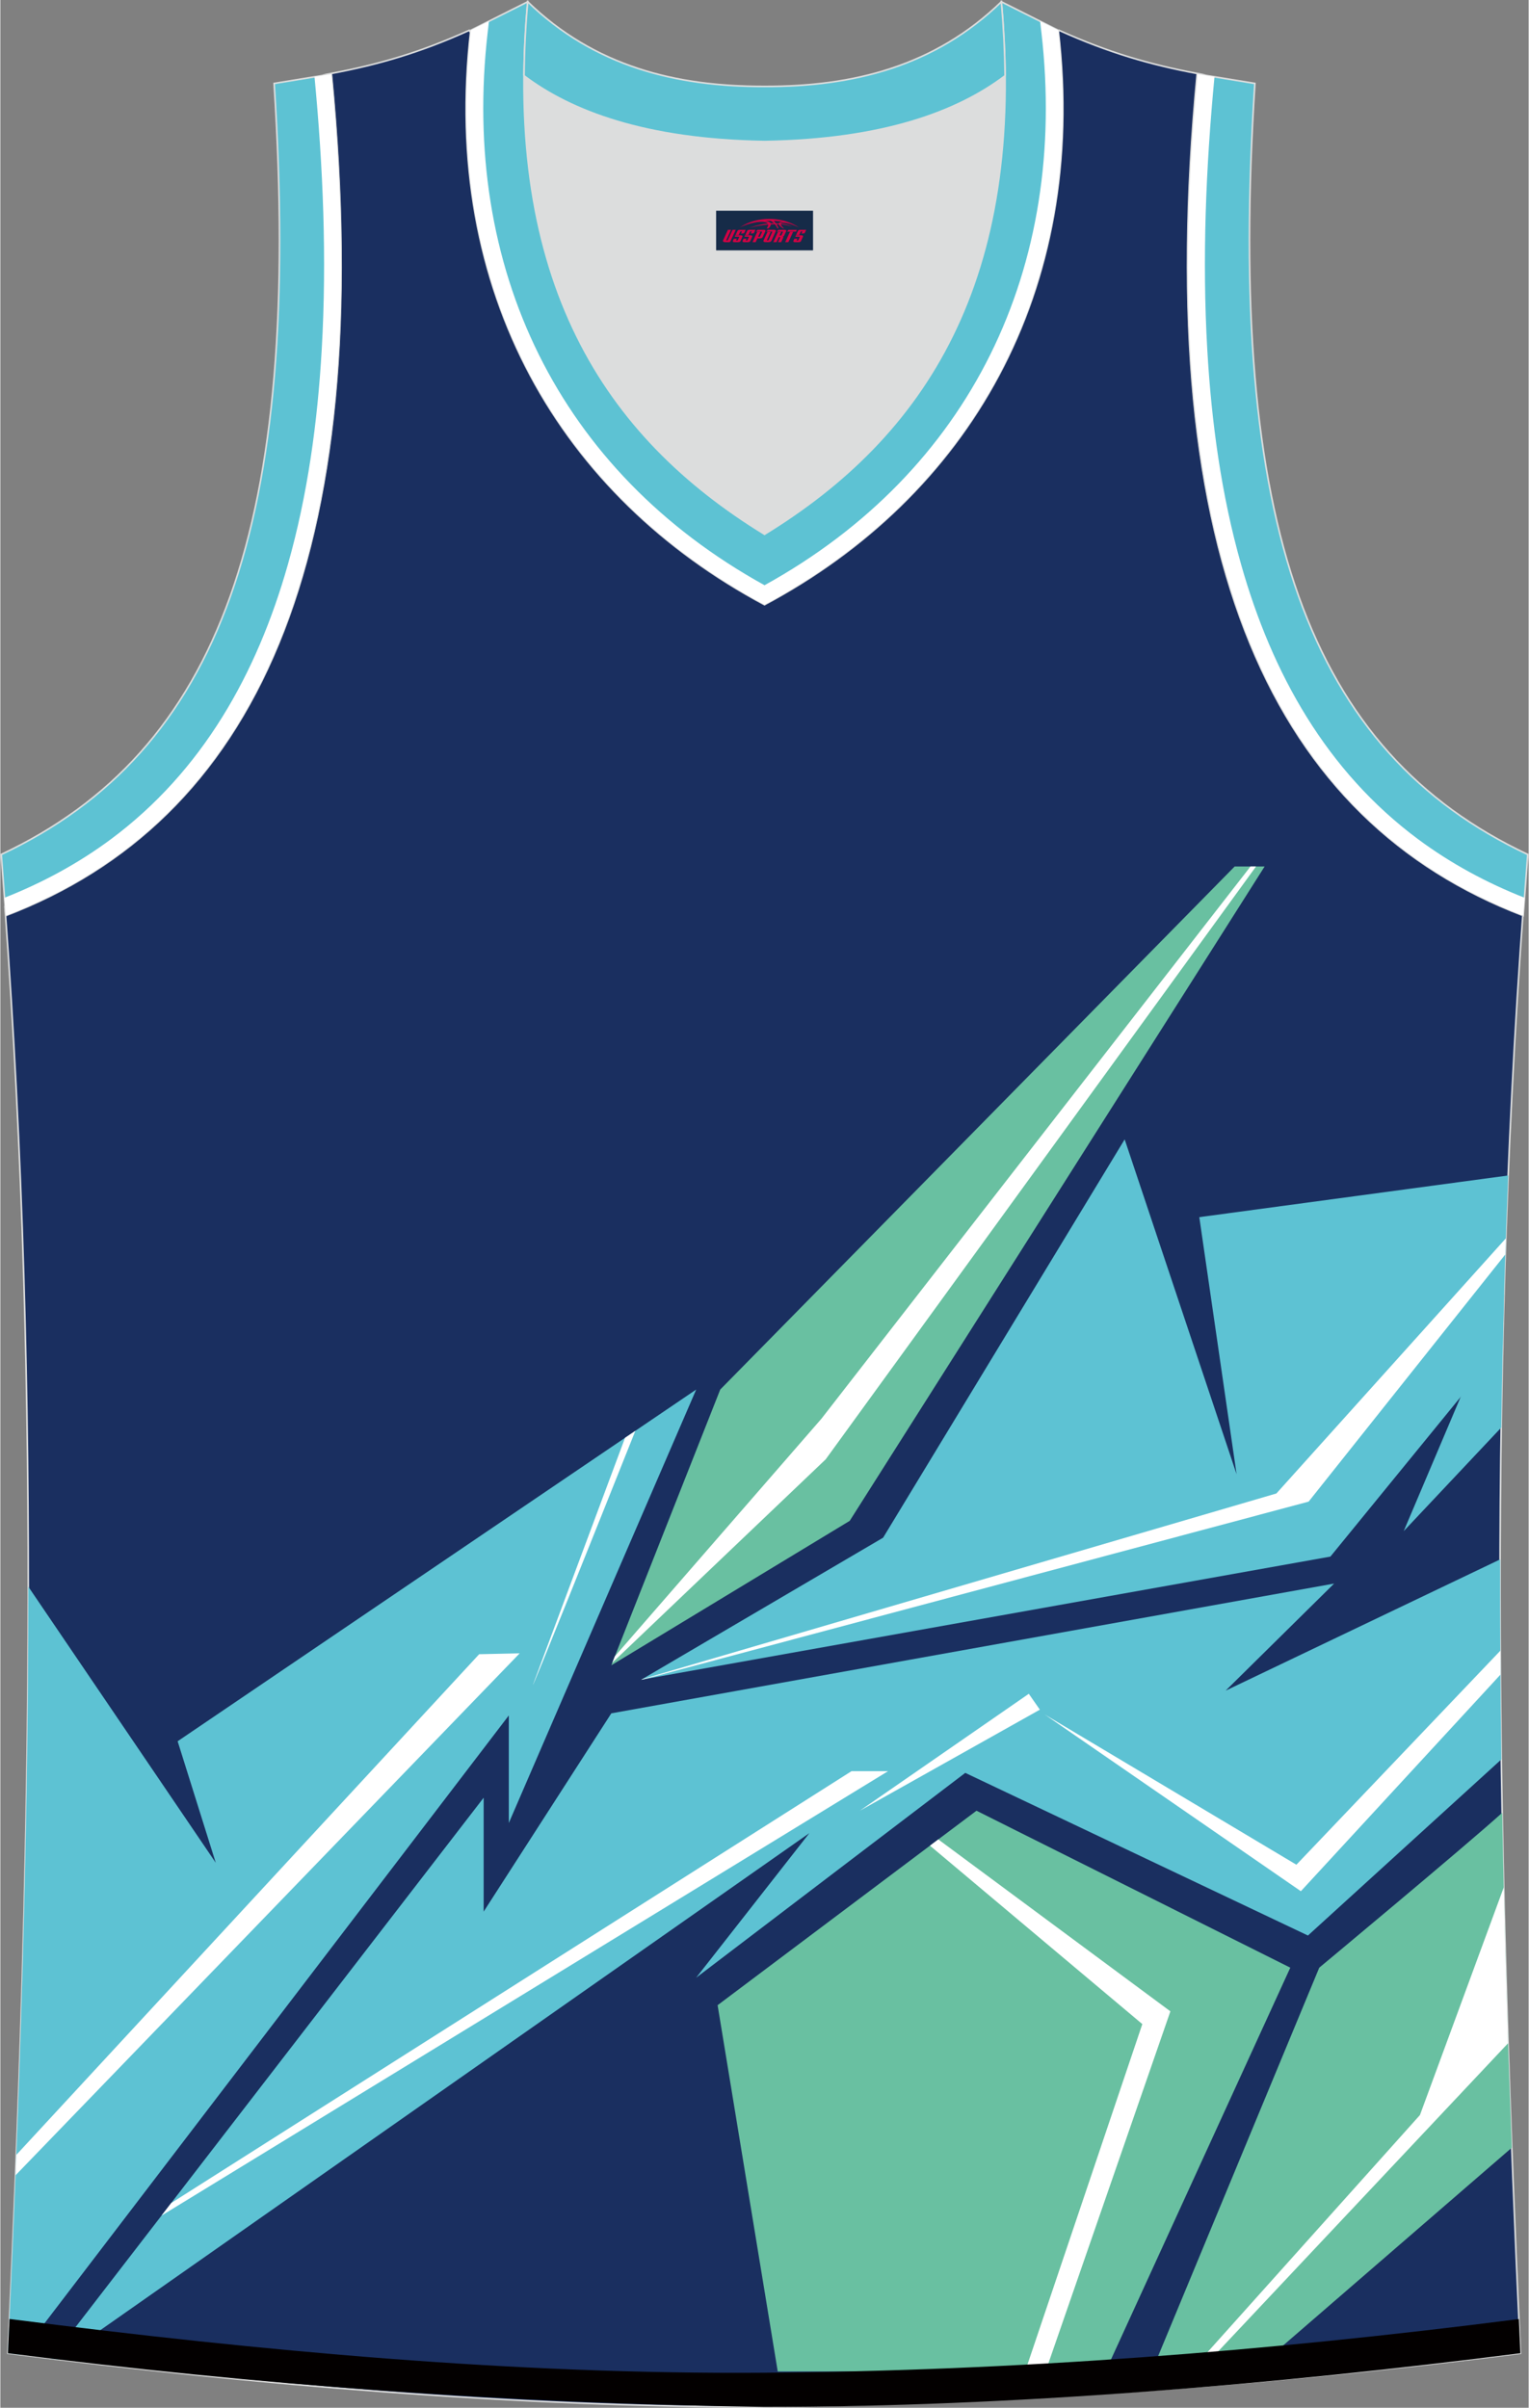<?xml version="1.0" encoding="utf-8"?>
<!-- Generator: Adobe Illustrator 24.0.1, SVG Export Plug-In . SVG Version: 6.00 Build 0)  -->
<svg xmlns="http://www.w3.org/2000/svg" xmlns:xlink="http://www.w3.org/1999/xlink" version="1.1" id="图层_1" x="0px" y="0px" width="378.5px" height="596px" viewBox="0 0 378.42 596.14" enable-background="new 0 0 378.42 596.14" xml:space="preserve">
<rect x="0" y="0" width="378.42" height="596.14" fill="#808080" stroke="none"/>
<path fill-rule="evenodd" clip-rule="evenodd" fill="#1A2F60" stroke="#DCDDDD" stroke-width="0.4" stroke-miterlimit="22.926" d="  M189.1,595.94c0.02,0,0.03,0,0.06,0H189.1L189.1,595.94L189.1,595.94L189.1,595.94L189.1,595.94L189.1,595.94z M189.15,595.94  c64.06-0.93,126.1-5.47,187.23-13.3c-5.38-117.33-8.24-235.61,0.76-358.35l-0.18,2.32c-60.89-23.29-92.28-86.61-80.61-208.41h0.02  c-11.78-2.22-21.87-5.13-34.22-10.69c-9.73,16.49-40.62,27.07-73.03,27.54C156.72,34.58,125.82,24,116.1,7.51  c-12.34,5.57-22.43,8.47-34.22,10.69h0.02C93.61,139.98,62.2,203.3,1.3,226.6l-0.18-2.32c8.99,122.74,6.14,241.02,0.77,358.35  C62.49,590.4,128.07,595.94,189.15,595.94z"/>
<path fill-rule="evenodd" clip-rule="evenodd" fill="#DCDDDD" d="M189.22,35.06c29.54-0.47,47.92-7.52,59.5-16.25  c0.02-0.07,0.03-0.13,0.06-0.19c0.54,57.91-23.58,91.62-59.56,113.67c-35.98-22.05-60.08-55.75-59.56-113.67  c0.02,0.07,0.03,0.13,0.06,0.19C141.29,27.54,159.68,34.59,189.22,35.06z"/>
<path fill-rule="evenodd" clip-rule="evenodd" fill="#5DC2D3" stroke="#DCDDDD" stroke-width="0.4" stroke-miterlimit="22.926" d="  M130.58,0.44c-6.17,69.21,19.06,107.57,58.64,131.84c39.58-24.26,64.82-62.62,58.64-131.84l14.09,7.07  c7.49,65.03-22.54,115.4-72.74,142.21c-50.18-26.81-80.22-77.19-72.74-142.21L130.58,0.44z"/>
<path fill-rule="evenodd" clip-rule="evenodd" fill="#FFFFFF" d="M189.22,144.9c50.98-28.17,75.27-78.57,68.55-136.91l-0.32-2.75  l4.51,2.26c7.49,65.03-22.54,115.4-72.74,142.21c-50.18-26.81-80.22-77.19-72.74-142.21l4.51-2.26l-0.32,2.75  C113.96,66.33,138.25,116.73,189.22,144.9z"/>
<path fill-rule="evenodd" clip-rule="evenodd" fill="#5DC2D3" stroke="#DCDDDD" stroke-width="0.4" stroke-miterlimit="22.926" d="  M130.58,0.44c16.54,16.03,36.76,21.01,58.64,20.96c21.88,0.06,42.09-4.93,58.64-20.96c0.56,6.31,0.86,12.35,0.92,18.15  c-0.02,0.07-0.03,0.15-0.06,0.21c-11.58,8.74-29.96,15.78-59.49,16.25c-29.54-0.47-47.92-7.52-59.5-16.25  c-0.02-0.07-0.04-0.15-0.06-0.21C129.72,12.78,130.01,6.74,130.58,0.44z"/>

<g>
	
		<path fill-rule="evenodd" clip-rule="evenodd" fill="#5DC2D3" stroke="#DCDDDD" stroke-width="0.4" stroke-miterlimit="22.926" d="   M1.36,226.69c60.89-23.29,92.29-86.6,80.61-208.35l-14.18,2.32c7.03,109.5-13.41,165.4-67.57,190.9L1.36,226.69z"/>
	<path fill-rule="evenodd" clip-rule="evenodd" fill="#FFFFFF" d="M1.02,222.28c9.36-3.69,18.23-8.47,26.33-14.48   c22.73-16.89,36.18-41.03,43.83-67.97c4.92-17.3,7.38-35.42,8.4-53.36c1.28-22.42,0.34-45.1-1.79-67.45l4.17-0.68   C93.65,140.1,62.25,203.4,1.36,226.69L1.02,222.28z"/>
</g>
<g>
	<path fill-rule="evenodd" clip-rule="evenodd" fill="#5DC2D3" d="M4.98,583.03l120.92-158.3v26.63l46.4-107.32l-128.4,87.08   l9.44,30.09L6.93,392.85c0,63.89-2.16,126.97-5.04,189.78L4.98,583.03z"/>
	<g>
		<polygon fill-rule="evenodd" clip-rule="evenodd" fill="#FFFFFF" points="3.97,533.52 118.56,409.57 128.59,409.35 3.77,538.58       "/>
		<path fill-rule="evenodd" clip-rule="evenodd" fill="#FFFFFF" d="M131.88,417.13c0,0.56,15.03-37,25.35-62.87l-2.55,1.73    L131.88,417.13z"/>
	</g>
	<polygon fill-rule="evenodd" clip-rule="evenodd" fill="#69C0A1" points="151.28,412.31 178.25,344.04 305.63,214.53    313.05,214.53 210.31,376.55  "/>
	<polygon fill-rule="evenodd" clip-rule="evenodd" fill="#FFFFFF" points="152.15,410.1 203.31,351.26 309.55,214.53 310.92,214.53    204.36,361.32 151.52,411.69  "/>
	<path fill-rule="evenodd" clip-rule="evenodd" fill="#5DC2D3" d="M12.61,583.97l107.06-138.87v28.2l31.61-49.09l178.97-32.13   l-26.86,26.51l67.96-32.49c-0.04,16.56,0.07,33.06,0.3,49.52l-47.88,43.6l-84.85-40.27l-66.63,50.71l28.03-35.79L14.4,584.19   L12.61,583.97z"/>
	<g>
		<polygon fill-rule="evenodd" clip-rule="evenodd" fill="#FFFFFF" points="42.3,545.46 210.75,438.53 219.8,438.53 39.9,548.57       "/>
		<path fill-rule="evenodd" clip-rule="evenodd" fill="#FFFFFF" d="M258.6,424.5l63.42,43.75l49.41-53.62    c-0.01-1.97-0.03-3.94-0.04-5.91l-50.48,52.97L258.6,424.5z"/>
	</g>
	<polygon fill-rule="evenodd" clip-rule="evenodd" fill="#69C0A1" points="192.49,587.17 177.6,496.47 241.7,448.32 319.4,487.18    273.64,587.17  "/>
	<polygon fill-rule="evenodd" clip-rule="evenodd" fill="#FFFFFF" points="253.74,587.17 282.76,501.15 230.18,456.97    232.24,455.42 289.71,497.99 258.8,587.17  "/>
	<path fill-rule="evenodd" clip-rule="evenodd" fill="#69C0A1" d="M371.87,448.83c-9.11,8.24-45.3,38.35-45.3,38.35l-41.48,99.99   h25.08l64.07-55.41C373.19,504.21,372.36,476.58,371.87,448.83z"/>
	<path fill-rule="evenodd" clip-rule="evenodd" fill="#FFFFFF" d="M294.61,587.17l56.89-63.5l20.75-56.36   c0.3,12.88,0.66,25.74,1.08,38.57l-76.48,81.29H294.61z"/>
	<path fill-rule="evenodd" clip-rule="evenodd" fill="#5DC2D3" d="M158.69,415.88l59.89-35.16l59.81-98.62l27.71,82.9l-9.23-63.64   l76.48-10.32c-0.58,14.06-1.02,28.08-1.34,42.05l-42.68,52.31L158.69,415.88z"/>
	<path fill-rule="evenodd" clip-rule="evenodd" fill="#FFFFFF" d="M158.88,415.77l157.08-46l56.8-63.15   c-0.05,1.33-0.09,2.65-0.13,3.98l-48.69,61.19l-164.6,43.98l-0.65,0.12L158.88,415.77z"/>
	<path fill-rule="evenodd" clip-rule="evenodd" fill="#5DC2D3" d="M371.63,353.45l-24.15,25.65l24.86-58.6   C372.02,331.51,371.79,342.49,371.63,353.45z"/>
	<polygon fill-rule="evenodd" clip-rule="evenodd" fill="#FFFFFF" points="212.82,448.32 254.65,419.37 257.39,423.3  "/>
	<path fill-rule="evenodd" clip-rule="evenodd" fill="#030000" d="M189.17,595.94c-0.02,0-0.03,0-0.06,0H189.17L189.17,595.94   L189.17,595.94L189.17,595.94L189.17,595.94L189.17,595.94z M3.01,574.25c61.35,7.84,124.3,13.68,186.18,13.22   c62.34-0.46,124.42-5.31,186.24-13.22l0.56-0.07c0.13,2.82,0.25,5.64,0.38,8.46c-60.6,7.76-126.17,13.3-187.26,13.3   c-64.06-0.93-126.1-5.47-187.23-13.3c0.13-2.83,0.26-5.66,0.38-8.48L3.01,574.25z"/>
</g>
<g>
	
		<path fill-rule="evenodd" clip-rule="evenodd" fill="#5DC2D3" stroke="#DCDDDD" stroke-width="0.4" stroke-miterlimit="22.926" d="   M377.06,226.69c-60.89-23.29-92.29-86.6-80.61-208.35l14.18,2.32c-7.03,109.5,13.41,165.4,67.57,190.9L377.06,226.69z"/>
	<path fill-rule="evenodd" clip-rule="evenodd" fill="#FFFFFF" d="M377.4,222.28c-9.36-3.69-18.23-8.47-26.33-14.48   c-22.73-16.89-36.18-41.03-43.83-67.97c-4.92-17.3-7.38-35.42-8.4-53.36c-1.28-22.42-0.34-45.1,1.79-67.45l-4.17-0.68   c-11.68,121.76,19.72,185.06,80.61,208.35L377.4,222.28z"/>
</g>
<g id="tag_logo">
	<rect y="52.17" fill="#162B48" width="24" height="9.818" x="177.23"/>
	<g>
		<path fill="#D30044" d="M193.19,55.36l0.005-0.011c0.131-0.311,1.085-0.262,2.351,0.071c0.715,0.24,1.44,0.54,2.193,0.9    c-0.218-0.147-0.447-0.289-0.682-0.42l0.011,0.005l-0.011-0.005c-1.478-0.845-3.218-1.418-5.1-1.62    c-1.282-0.115-1.658-0.082-2.411-0.055c-2.449,0.142-4.68,0.905-6.458,2.095c1.26-0.638,2.722-1.075,4.195-1.336    c1.467-0.18,2.476-0.033,2.771,0.344c-1.691,0.175-3.469,0.633-4.555,1.075c1.156-0.338,2.967-0.665,4.647-0.813    c0.016,0.251-0.115,0.567-0.415,0.96h0.475c0.376-0.382,0.584-0.725,0.595-1.004c0.333-0.022,0.66-0.033,0.971-0.033    C192.02,55.8,192.23,56.15,192.43,56.54h0.262c-0.125-0.344-0.295-0.687-0.518-1.036c0.207,0,0.393,0.005,0.567,0.011    c0.104,0.267,0.496,0.66,1.058,1.025h0.245c-0.442-0.365-0.753-0.753-0.835-1.004c1.047,0.065,1.696,0.224,2.885,0.513    C195.01,55.62,194.27,55.45,193.19,55.36z M190.75,55.27c-0.164-0.295-0.655-0.485-1.402-0.551    c0.464-0.033,0.922-0.055,1.364-0.055c0.311,0.147,0.589,0.344,0.84,0.589C191.29,55.25,191.02,55.26,190.75,55.27z M192.73,55.32c-0.224-0.016-0.458-0.027-0.715-0.044c-0.147-0.202-0.311-0.398-0.502-0.6c0.082,0,0.164,0.005,0.24,0.011    c0.72,0.033,1.429,0.125,2.138,0.273C193.22,54.92,192.84,55.08,192.73,55.32z"/>
		<path fill="#D30044" d="M180.15,56.9L178.98,59.45C178.8,59.82,179.07,59.96,179.55,59.96l0.873,0.005    c0.115,0,0.251-0.049,0.327-0.175l1.342-2.891H181.31L180.09,59.53H179.92c-0.147,0-0.185-0.033-0.147-0.125l1.156-2.504H180.15L180.15,56.9z M182.01,58.25h1.271c0.36,0,0.584,0.125,0.442,0.425L183.25,59.71C183.15,59.93,182.88,59.96,182.65,59.96H181.73c-0.267,0-0.442-0.136-0.349-0.333l0.235-0.513h0.742L182.18,59.49C182.16,59.54,182.2,59.55,182.26,59.55h0.18    c0.082,0,0.125-0.016,0.147-0.071l0.376-0.813c0.011-0.022,0.011-0.044-0.055-0.044H181.84L182.01,58.25L182.01,58.25z M182.83,58.18h-0.78l0.475-1.025c0.098-0.218,0.338-0.256,0.578-0.256H184.55L184.16,57.74L183.38,57.86l0.262-0.562H183.35c-0.082,0-0.12,0.016-0.147,0.071L182.83,58.18L182.83,58.18z M184.42,58.25L184.25,58.62h1.069c0.06,0,0.06,0.016,0.049,0.044    L184.99,59.48C184.97,59.53,184.93,59.55,184.85,59.55H184.67c-0.055,0-0.104-0.011-0.082-0.06l0.175-0.376H184.02L183.79,59.63C183.69,59.82,183.87,59.96,184.14,59.96h0.916c0.24,0,0.502-0.033,0.605-0.251l0.475-1.031c0.142-0.3-0.082-0.425-0.442-0.425H184.42L184.42,58.25z M185.23,58.18l0.371-0.818c0.022-0.055,0.06-0.071,0.147-0.071h0.295L185.78,57.85l0.791-0.115l0.387-0.845H185.51c-0.24,0-0.48,0.038-0.578,0.256L184.46,58.18L185.23,58.18L185.23,58.18z M187.63,58.64h0.278c0.087,0,0.153-0.022,0.202-0.115    l0.496-1.075c0.033-0.076-0.011-0.12-0.125-0.12H187.08l0.431-0.431h1.522c0.355,0,0.485,0.153,0.393,0.355l-0.676,1.445    c-0.06,0.125-0.175,0.333-0.644,0.327l-0.649-0.005L187.02,59.96H186.24l1.178-2.558h0.785L187.63,58.64L187.63,58.64z     M190.22,59.45c-0.022,0.049-0.06,0.076-0.142,0.076h-0.191c-0.082,0-0.109-0.027-0.082-0.076l0.944-2.051h-0.785l-0.987,2.138    c-0.125,0.273,0.115,0.415,0.453,0.415h0.72c0.327,0,0.649-0.071,0.769-0.322l1.085-2.384c0.093-0.202-0.06-0.355-0.415-0.355    h-1.533l-0.431,0.431h1.38c0.115,0,0.164,0.033,0.131,0.104L190.22,59.45L190.22,59.45z M192.94,58.32h0.278    c0.087,0,0.158-0.022,0.202-0.115l0.344-0.753c0.033-0.076-0.011-0.12-0.125-0.12h-1.402l0.425-0.431h1.527    c0.355,0,0.485,0.153,0.393,0.355l-0.529,1.124c-0.044,0.093-0.147,0.18-0.393,0.18c0.224,0.011,0.256,0.158,0.175,0.327    l-0.496,1.075h-0.785l0.54-1.167c0.022-0.055-0.005-0.087-0.104-0.087h-0.235L192.17,59.96h-0.785l1.178-2.558h0.785L192.94,58.32L192.94,58.32z M195.51,57.41L194.33,59.96h0.785l1.184-2.558H195.51L195.51,57.41z M197.02,57.34l0.202-0.431h-2.1l-0.295,0.431    H197.02L197.02,57.34z M197,58.25h1.271c0.36,0,0.584,0.125,0.442,0.425l-0.475,1.031c-0.104,0.218-0.371,0.251-0.605,0.251    h-0.916c-0.267,0-0.442-0.136-0.349-0.333l0.235-0.513h0.742L197.17,59.49c-0.022,0.049,0.022,0.06,0.082,0.06h0.18    c0.082,0,0.125-0.016,0.147-0.071l0.376-0.813c0.011-0.022,0.011-0.044-0.049-0.044h-1.069L197,58.25L197,58.25z     M197.81,58.18H197.03l0.475-1.025c0.098-0.218,0.338-0.256,0.578-0.256h1.451l-0.387,0.845l-0.791,0.115l0.262-0.562h-0.295    c-0.082,0-0.12,0.016-0.147,0.071L197.81,58.18z"/>
	</g>
</g>
</svg>